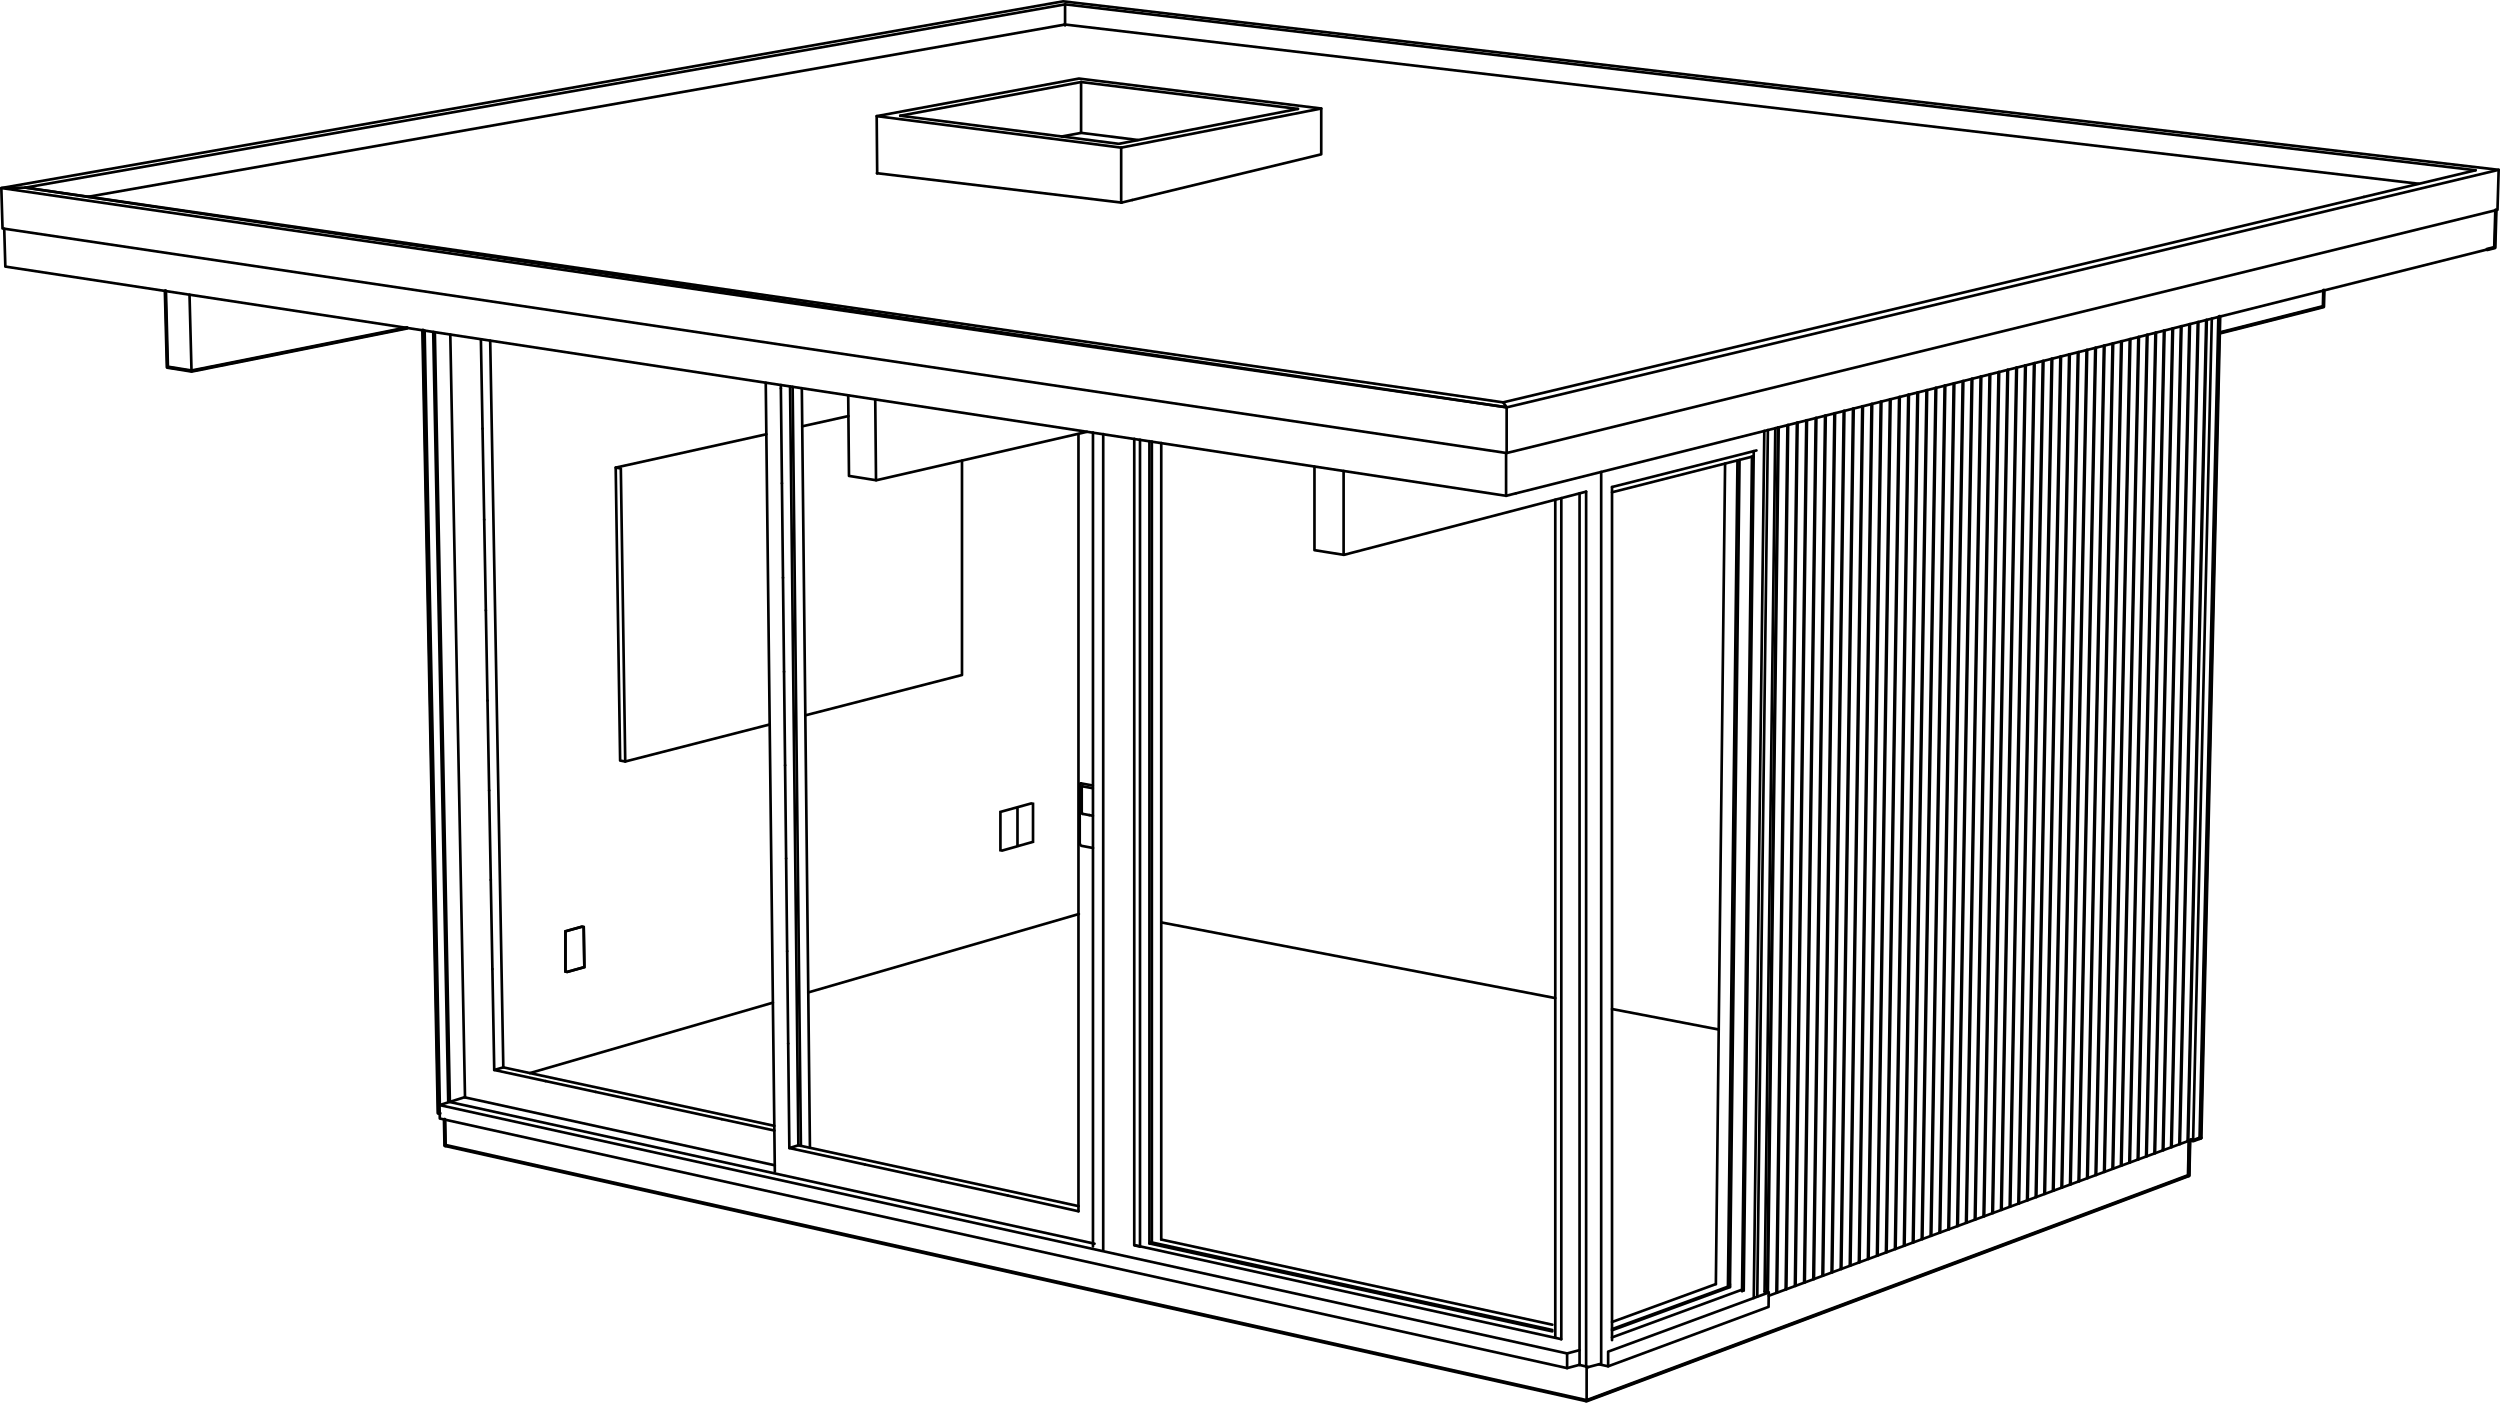 <?xml version="1.0" encoding="UTF-8"?><svg id="b" xmlns="http://www.w3.org/2000/svg" viewBox="0 0 936.135 525.209"><g id="c"><polyline points="593.931 524.458 594.12 524.5 819.499 440.207 819.799 427.103" fill="none" stroke="#000" stroke-linecap="round" stroke-linejoin="round" stroke-width="1.417"/><polyline points="831.018 124.702 870.014 114.819 870.168 108.765" fill="none" stroke="#000" stroke-linecap="round" stroke-linejoin="round" stroke-width="1.417"/><polyline points="934.587 78.71 934.176 92.701 931.364 93.407 931.349 93.406" fill="none" stroke="#000" stroke-linecap="round" stroke-linejoin="round" stroke-width="1.417"/><polyline points="164.65 416.895 164.12 416.778 158.367 123.71" fill="none" stroke="#000" stroke-linecap="round" stroke-linejoin="round" stroke-width="1.417"/><line x1="166.795" y1="428.938" x2="593.931" y2="524.458" fill="none" stroke="#000" stroke-linecap="round" stroke-linejoin="round" stroke-width="1.417"/><polyline points="61.94 108.981 62.674 137.484 71.746 138.932 152.383 122.796" fill="none" stroke="#000" stroke-linecap="round" stroke-linejoin="round" stroke-width="1.417"/><line x1="824.112" y1="426.066" x2="831.159" y2="118.559" fill="none" stroke="#000" stroke-linecap="round" stroke-linejoin="round" stroke-width="1.417"/><polyline points="820.486 426.849 820.483 426.991 821.22 427.134 823.632 426.244" fill="none" stroke="#000" stroke-linecap="round" stroke-linejoin="round" stroke-width="1.417"/><polyline points="166.449 419.224 166.637 428.904 166.795 428.938" fill="none" stroke="#000" stroke-linecap="round" stroke-linejoin="round" stroke-width="1.417"/><line x1="823.632" y1="426.244" x2="824.112" y2="426.066" fill="none" stroke="#000" stroke-linecap="round" stroke-linejoin="round" stroke-width="1.417"/><polyline points="819.499 440.207 819.622 440.164 819.919 427.058" fill="none" stroke="#000" stroke-linecap="round" stroke-linejoin="round" stroke-width="1.417"/><polyline points="819.161 427.206 819.396 427.252 820.486 426.849" fill="none" stroke="#000" stroke-linecap="round" stroke-linejoin="round"/><line x1="823.632" y1="426.244" x2="824.112" y2="426.066" fill="none" stroke="#000" stroke-linecap="round" stroke-linejoin="round"/><line x1="159.009" y1="123.808" x2="164.689" y2="413.774" fill="none" stroke="#000" stroke-linecap="round" stroke-linejoin="round"/><line x1="434.833" y1="464.155" x2="581.272" y2="496.04" fill="none" stroke="#000" stroke-linecap="round" stroke-linejoin="round"/><line x1="563.959" y1="169.626" x2="563.959" y2="185.659" fill="none" stroke="#000" stroke-linecap="round" stroke-linejoin="round"/><line x1="404.815" y1="30.722" x2="337.104" y2="43.335" fill="none" stroke="#000" stroke-linecap="round" stroke-linejoin="round"/><line x1="652.322" y1="482.912" x2="603.614" y2="500.798" fill="none" stroke="#000" stroke-linecap="round" stroke-linejoin="round"/><line x1="198.399" y1="401.824" x2="289.411" y2="375.453" fill="none" stroke="#000" stroke-linecap="round" stroke-linejoin="round"/><line x1="647.8" y1="480.899" x2="647.8" y2="480.899" fill="none" stroke="#000" stroke-linecap="round" stroke-linejoin="round"/><line x1="302.662" y1="371.614" x2="403.979" y2="342.258" fill="none" stroke="#000" stroke-linecap="round" stroke-linejoin="round"/><line x1="405.288" y1="294.454" x2="405.241" y2="294.467" fill="none" stroke="#000" stroke-linecap="round" stroke-linejoin="round"/><polyline points="405.241 294.467 405.196 294.49 405.155 294.522 405.119 294.56 405.089 294.606 405.066 294.658 405.048 294.715 405.038 294.775 405.055 294.84" fill="none" stroke="#000" stroke-linecap="round" stroke-linejoin="round"/><line x1="168.616" y1="125.276" x2="174.122" y2="410.849" fill="none" stroke="#000" stroke-linecap="round" stroke-linejoin="round"/><line x1="885.177" y1="73.732" x2="885.177" y2="73.732" fill="none" stroke="#000" stroke-linecap="round" stroke-linejoin="round"/><path d="M409.197,295.148c-2.248-.41-3.78-.691-3.86-.698l-.049.004" fill="none" stroke="#000" stroke-linecap="round" stroke-linejoin="round"/><path d="M404.672,293.389l-.066.031-.062.04-.057.049-.053.057-.047.064-.04.072c-.056.132-.054.135-.078.249l.033.09v21.766l.057.095c.067.331.197.568.478.756l.072.038.073.028,4.3.81" fill="none" stroke="#000" stroke-linecap="round" stroke-linejoin="round"/><line x1="407.913" y1="305.218" x2="405.429" y2="304.761" fill="none" stroke="#000" stroke-linecap="round" stroke-linejoin="round"/><line x1="168.295" y1="412.625" x2="409.846" y2="465.705" fill="none" stroke="#000" stroke-linecap="round" stroke-linejoin="round"/><polyline points="230.551 175.097 232.473 175.409 234.118 285.148" fill="none" stroke="#000" stroke-linecap="round" stroke-linejoin="round"/><line x1="166.795" y1="428.938" x2="166.795" y2="428.938" fill="none" stroke="#000" stroke-linecap="round" stroke-linejoin="round"/><line x1="819.499" y1="440.207" x2="819.499" y2="440.207" fill="none" stroke="#000" stroke-linecap="round" stroke-linejoin="round"/><line x1="425.145" y1="466.313" x2="425.145" y2="466.313" fill="none" stroke="#000" stroke-linecap="round" stroke-linejoin="round"/><line x1="594.12" y1="524.5" x2="594.12" y2="511.771" fill="none" stroke="#000" stroke-linecap="round" stroke-linejoin="round"/><line x1="328.417" y1="64.859" x2="328.467" y2="64.85" fill="none" stroke="#000" stroke-linecap="round" stroke-linejoin="round"/><polyline points="360.224 172.516 360.224 252.756 301.555 267.864" fill="none" stroke="#000" stroke-linecap="round" stroke-linejoin="round"/><polyline points="567.667 184.725 563.959 185.659 1.998 99.824 1.58 85.64" fill="none" stroke="#000" stroke-linecap="round" stroke-linejoin="round"/><line x1="824.112" y1="426.066" x2="831.159" y2="118.559" fill="none" stroke="#000" stroke-linecap="round" stroke-linejoin="round"/><polygon points="564.17 169.641 .947 85.545 .5 70.414 398.084 .5 935.635 63.595 935.195 78.561 564.17 169.641" fill="none" stroke="#000" stroke-linecap="round" stroke-linejoin="round"/><polyline points="593.931 524.458 594.12 524.5 819.499 440.207 819.799 427.103" fill="none" stroke="#000" stroke-linecap="round" stroke-linejoin="round"/><line x1="582.38" y1="187.118" x2="582.38" y2="500.534" fill="none" stroke="#000" stroke-linecap="round" stroke-linejoin="round"/><polyline points="424.726 164.333 424.726 466.324 426.876 466.791" fill="none" stroke="#000" stroke-linecap="round" stroke-linejoin="round"/><polygon points="211.735 348.726 211.735 363.809 212.392 363.942 218.814 362.149 218.573 347.132 217.926 347.001 211.735 348.726" fill="none" stroke="#000" stroke-miterlimit="10"/><polygon points="211.735 348.726 211.735 363.809 212.392 363.942 218.814 362.149 218.573 347.132 217.926 347.001 211.735 348.726" fill="none" stroke="#000" stroke-linecap="round" stroke-linejoin="round"/><polyline points="819.499 440.207 819.622 440.164 819.919 427.058" fill="none" stroke="#000" stroke-linecap="round" stroke-linejoin="round"/><polyline points="164.65 416.895 164.12 416.778 158.367 123.71" fill="none" stroke="#000" stroke-linecap="round" stroke-linejoin="round"/><line x1="167.847" y1="412.567" x2="162.221" y2="124.299" fill="none" stroke="#000" stroke-linecap="round" stroke-linejoin="round"/><line x1="430.771" y1="465.123" x2="431.316" y2="465.325" fill="none" stroke="#000" stroke-linecap="round" stroke-linejoin="round"/><line x1="656.665" y1="170.935" x2="656.027" y2="171.098" fill="none" stroke="#000" stroke-linecap="round" stroke-linejoin="round"/><line x1="643.581" y1="385.51" x2="603.624" y2="377.832" fill="none" stroke="#000" stroke-linecap="round" stroke-linejoin="round"/><line x1="582.369" y1="373.735" x2="434.899" y2="345.41" fill="none" stroke="#000" stroke-linecap="round" stroke-linejoin="round"/><line x1="168.449" y1="412.435" x2="162.834" y2="124.393" fill="none" stroke="#000" stroke-linecap="round" stroke-linejoin="round"/><line x1="423.971" y1="74.904" x2="423.971" y2="74.904" fill="none" stroke="#000" stroke-linecap="round" stroke-linejoin="round"/><line x1="166.607" y1="419.259" x2="166.795" y2="428.938" fill="none" stroke="#000" stroke-linecap="round" stroke-linejoin="round"/><polyline points="831.018 124.702 870.014 114.819 870.168 108.765" fill="none" stroke="#000" stroke-linecap="round" stroke-linejoin="round"/><line x1="300.401" y1="159.63" x2="317.69" y2="155.801" fill="none" stroke="#000" stroke-linecap="round" stroke-linejoin="round"/><polyline points="61.94 108.981 62.674 137.484 71.746 138.932 152.383 122.796" fill="none" stroke="#000" stroke-linecap="round" stroke-linejoin="round"/><line x1="591.477" y1="184.726" x2="591.477" y2="511.081" fill="none" stroke="#000" stroke-linecap="round" stroke-linejoin="round"/><line x1="593.931" y1="184.095" x2="593.931" y2="511.73" fill="none" stroke="#000" stroke-linecap="round" stroke-linejoin="round"/><line x1="823.632" y1="426.244" x2="830.669" y2="118.682" fill="none" stroke="#000" stroke-linecap="round" stroke-linejoin="round"/><line x1="564.224" y1="152.532" x2="935.635" y2="63.595" fill="none" stroke="#000" stroke-linecap="round" stroke-linejoin="round"/><line x1="419.826" y1="75.855" x2="419.826" y2="55.282" fill="none" stroke="#000" stroke-linecap="round" stroke-linejoin="round"/><line x1="290.113" y1="436.345" x2="174.082" y2="410.918" fill="none" stroke="#000" stroke-linecap="round" stroke-linejoin="round"/><line x1="660.654" y1="161.364" x2="656.704" y2="486.041" fill="none" stroke="#000" stroke-linecap="round" stroke-linejoin="round"/><line x1="658.013" y1="485.56" x2="661.988" y2="161.03" fill="none" stroke="#000" stroke-linecap="round" stroke-linejoin="round"/><line x1="430.404" y1="465.618" x2="581.253" y2="498.535" fill="none" stroke="#000" stroke-linecap="round" stroke-linejoin="round"/><line x1="586.812" y1="512.294" x2="586.812" y2="506.799" fill="none" stroke="#000" stroke-linecap="round" stroke-linejoin="round"/><polyline points="934.587 78.71 934.176 92.701 931.364 93.407 931.349 93.406" fill="none" stroke="#000" stroke-linecap="round" stroke-linejoin="round"/><line x1="591.358" y1="511.081" x2="594.751" y2="511.9" fill="none" stroke="#000" stroke-linecap="round" stroke-linejoin="round"/><polyline points="820.486 426.849 820.483 426.991 821.22 427.134 823.632 426.244" fill="none" stroke="#000" stroke-linecap="round" stroke-linejoin="round"/><polyline points="594.751 511.9 599.569 510.638 599.569 176.736" fill="none" stroke="#000" stroke-linecap="round" stroke-linejoin="round"/><line x1="828.217" y1="119.297" x2="821.22" y2="427.134" fill="none" stroke="#000" stroke-linecap="round" stroke-linejoin="round"/><polyline points="926.988 63.752 562.852 150.667 9.491 70.254" fill="none" stroke="#000" stroke-linecap="round" stroke-linejoin="round"/><polyline points="564.224 152.532 .5 70.414 9.491 70.254" fill="none" stroke="#000" stroke-linecap="round" stroke-linejoin="round"/><polyline points="562.852 150.667 564.224 152.532 9.491 70.254 398.818 1.632" fill="none" stroke="#000" stroke-linecap="round" stroke-linejoin="round"/><polyline points="926.988 63.752 398.818 1.632 398.818 9.511" fill="none" stroke="#000" stroke-linecap="round" stroke-linejoin="round"/><line x1="434.833" y1="464.155" x2="434.833" y2="165.892" fill="none" stroke="#000" stroke-linecap="round" stroke-linejoin="round"/><line x1="430.771" y1="465.123" x2="581.258" y2="498.021" fill="none" stroke="#000" stroke-linecap="round" stroke-linejoin="round"/><line x1="431.316" y1="165.35" x2="431.316" y2="465.325" fill="none" stroke="#000" stroke-linecap="round" stroke-linejoin="round"/><polyline points="486.015 40.781 418.926 53.857 337.104 43.335" fill="none" stroke="#000" stroke-linecap="round" stroke-linejoin="round"/><line x1="419.826" y1="55.282" x2="328.278" y2="43.487" fill="none" stroke="#000" stroke-linecap="round" stroke-linejoin="round"/><line x1="486.015" y1="40.781" x2="404.815" y2="30.722" fill="none" stroke="#000" stroke-linecap="round" stroke-linejoin="round"/><line x1="647.789" y1="481.95" x2="651.377" y2="172.196" fill="none" stroke="#000" stroke-linecap="round" stroke-linejoin="round"/><line x1="652.943" y1="483.21" x2="652.316" y2="483.44" fill="none" stroke="#000" stroke-linecap="round" stroke-linejoin="round"/><line x1="603.628" y1="182.379" x2="603.628" y2="501.81" fill="none" stroke="#000" stroke-linecap="round" stroke-linejoin="round"/><line x1="647.789" y1="481.95" x2="603.637" y2="498.122" fill="none" stroke="#000" stroke-linecap="round" stroke-linejoin="round"/><polyline points="652.316 483.44 656.027 171.098 655.819 171.067" fill="none" stroke="#000" stroke-linecap="round" stroke-linejoin="round"/><polyline points="598.721 510.875 602.177 511.615 662.245 489.357 662.312 483.975 660.749 483.644" fill="none" stroke="#000" stroke-linecap="round" stroke-linejoin="round"/><polyline points="662.312 483.975 602.177 506.124 602.177 511.615" fill="none" stroke="#000" stroke-linecap="round" stroke-linejoin="round"/><line x1="603.628" y1="184.331" x2="656.666" y2="170.852" fill="none" stroke="#000" stroke-linecap="round" stroke-linejoin="round"/><line x1="603.628" y1="182.362" x2="657.702" y2="168.677" fill="none" stroke="#000" stroke-linecap="round" stroke-linejoin="round"/><line x1="300.248" y1="145.383" x2="303.282" y2="429.803" fill="none" stroke="#000" stroke-linecap="round" stroke-linejoin="round"/><polyline points="289.943 421.574 188.468 399.681 183.558 127.559" fill="none" stroke="#000" stroke-linecap="round" stroke-linejoin="round"/><line x1="289.963" y1="423.332" x2="270.29" y2="419.08" fill="none" stroke="#000" stroke-linecap="round" stroke-linejoin="round"/><line x1="299.9" y1="429.068" x2="296.805" y2="144.857" fill="none" stroke="#000" stroke-linecap="round" stroke-linejoin="round"/><line x1="270.29" y1="419.08" x2="246.53" y2="413.944" fill="none" stroke="#000" stroke-linecap="round" stroke-linejoin="round"/><line x1="246.53" y1="413.944" x2="223.025" y2="408.865" fill="none" stroke="#000" stroke-linecap="round" stroke-linejoin="round"/><line x1="223.025" y1="408.865" x2="204.301" y2="404.817" fill="none" stroke="#000" stroke-linecap="round" stroke-linejoin="round"/><line x1="204.301" y1="404.817" x2="185.069" y2="400.661" fill="none" stroke="#000" stroke-linecap="round" stroke-linejoin="round"/><polyline points="188.468 399.681 185.069 400.661 184.379 362.847" fill="none" stroke="#000" stroke-linecap="round" stroke-linejoin="round"/><line x1="184.379" y1="362.847" x2="183.769" y2="329.483" fill="none" stroke="#000" stroke-linecap="round" stroke-linejoin="round"/><line x1="183.769" y1="329.483" x2="183.158" y2="295.978" fill="none" stroke="#000" stroke-linecap="round" stroke-linejoin="round"/><line x1="183.158" y1="295.978" x2="182.543" y2="262.327" fill="none" stroke="#000" stroke-linecap="round" stroke-linejoin="round"/><line x1="182.543" y1="262.327" x2="181.926" y2="228.532" fill="none" stroke="#000" stroke-linecap="round" stroke-linejoin="round"/><line x1="181.926" y1="228.532" x2="181.306" y2="194.591" fill="none" stroke="#000" stroke-linecap="round" stroke-linejoin="round"/><line x1="181.306" y1="194.591" x2="180.683" y2="160.502" fill="none" stroke="#000" stroke-linecap="round" stroke-linejoin="round"/><polyline points="180.683 160.502 180.072 127.026 180.153 127.039" fill="none" stroke="#000" stroke-linecap="round" stroke-linejoin="round"/><polygon points="404.761 293.365 404.672 293.389 404.742 293.368 404.761 293.365" fill="none" stroke="#000" stroke-linecap="round" stroke-linejoin="round"/><line x1="290.139" y1="438.647" x2="286.736" y2="143.319" fill="none" stroke="#000" stroke-linecap="round" stroke-linejoin="round"/><polyline points="295.839 144.71 298.95 428.863 403.881 451.641" fill="none" stroke="#000" stroke-linecap="round" stroke-linejoin="round"/><line x1="403.837" y1="162.561" x2="403.837" y2="453.563" fill="none" stroke="#000" stroke-linecap="round" stroke-linejoin="round"/><polyline points="409.192 294.133 404.887 293.355 404.814 293.357 404.742 293.368" fill="none" stroke="#000" stroke-linecap="round" stroke-linejoin="round"/><path d="M405.429,304.761l-.05-.014-.05-.023-.047-.031-.045-.04-.04-.046-.036-.052-.031-.057c-.031-.076-.02-.045-.043-.124l-.032-.065v-9.471" fill="none" stroke="#000" stroke-linecap="round" stroke-linejoin="round"/><line x1="409.235" y1="305.463" x2="407.913" y2="305.218" fill="none" stroke="#000" stroke-linecap="round" stroke-linejoin="round"/><line x1="403.837" y1="453.563" x2="377.393" y2="447.684" fill="none" stroke="#000" stroke-linecap="round" stroke-linejoin="round"/><line x1="377.393" y1="447.684" x2="352.526" y2="442.28" fill="none" stroke="#000" stroke-linecap="round" stroke-linejoin="round"/><line x1="352.526" y1="442.28" x2="323.869" y2="436.05" fill="none" stroke="#000" stroke-linecap="round" stroke-linejoin="round"/><line x1="323.869" y1="436.05" x2="295.576" y2="429.901" fill="none" stroke="#000" stroke-linecap="round" stroke-linejoin="round"/><polyline points="298.95 428.863 295.576 429.901 295.139 390.763" fill="none" stroke="#000" stroke-linecap="round" stroke-linejoin="round"/><line x1="295.139" y1="390.763" x2="294.753" y2="356.184" fill="none" stroke="#000" stroke-linecap="round" stroke-linejoin="round"/><line x1="294.753" y1="356.184" x2="294.365" y2="321.452" fill="none" stroke="#000" stroke-linecap="round" stroke-linejoin="round"/><line x1="294.365" y1="321.452" x2="293.975" y2="286.564" fill="none" stroke="#000" stroke-linecap="round" stroke-linejoin="round"/><line x1="293.975" y1="286.564" x2="293.584" y2="251.521" fill="none" stroke="#000" stroke-linecap="round" stroke-linejoin="round"/><line x1="293.584" y1="251.521" x2="293.191" y2="216.32" fill="none" stroke="#000" stroke-linecap="round" stroke-linejoin="round"/><line x1="293.191" y1="216.32" x2="292.796" y2="180.96" fill="none" stroke="#000" stroke-linecap="round" stroke-linejoin="round"/><line x1="292.796" y1="180.96" x2="292.399" y2="145.441" fill="none" stroke="#000" stroke-linecap="round" stroke-linejoin="round"/><line x1="292.385" y1="144.182" x2="292.399" y2="145.441" fill="none" stroke="#000" stroke-linecap="round" stroke-linejoin="round"/><polyline points="380.374 302.486 380.999 302.595 380.999 316.89 375.254 318.506 374.612 318.385 374.612 304.021 386.144 300.848 386.818 300.966 386.818 315.235 381.091 316.845 381.039 316.835" fill="none" stroke="#000" stroke-miterlimit="10"/><line x1="409.269" y1="161.948" x2="409.269" y2="466.743" fill="none" stroke="#000" stroke-linecap="round" stroke-linejoin="round"/><line x1="413.102" y1="468.062" x2="413.102" y2="162.539" fill="none" stroke="#000" stroke-linecap="round" stroke-linejoin="round"/><polyline points="288.211 271.283 234.118 285.148 232.209 284.791 230.551 175.097 286.959 162.607" fill="none" stroke="#000" stroke-linecap="round" stroke-linejoin="round"/><line x1="660.749" y1="483.644" x2="664.767" y2="160.332" fill="none" stroke="#000" stroke-linecap="round" stroke-linejoin="round"/><line x1="656.689" y1="168.933" x2="652.943" y2="483.21" fill="none" stroke="#000" stroke-linecap="round" stroke-linejoin="round"/><line x1="584.639" y1="186.532" x2="584.639" y2="501.507" fill="none" stroke="#000" stroke-linecap="round" stroke-linejoin="round"/><polyline points="317.617 148.036 317.905 178.206 328.12 179.836 407.012 161.692" fill="none" stroke="#000" stroke-linecap="round" stroke-linejoin="round"/><polyline points="492.206 174.709 492.206 206.012 503.217 207.772 593.931 184.095" fill="none" stroke="#000" stroke-linecap="round" stroke-linejoin="round"/><polyline points="166.449 419.224 166.637 428.904 166.795 428.938" fill="none" stroke="#000" stroke-linecap="round" stroke-linejoin="round"/><line x1="642.51" y1="480.834" x2="603.628" y2="495.028" fill="none" stroke="#000" stroke-linecap="round" stroke-linejoin="round"/><line x1="642.51" y1="480.834" x2="645.964" y2="173.571" fill="none" stroke="#000" stroke-linecap="round" stroke-linejoin="round"/><line x1="647.794" y1="481.517" x2="603.641" y2="497.682" fill="none" stroke="#000" stroke-linecap="round" stroke-linejoin="round"/><line x1="647.029" y1="482.228" x2="650.603" y2="172.392" fill="none" stroke="#000" stroke-linecap="round" stroke-linejoin="round"/><line x1="430.404" y1="465.618" x2="430.404" y2="165.209" fill="none" stroke="#000" stroke-linecap="round" stroke-linejoin="round"/><line x1="425.145" y1="466.313" x2="584.572" y2="501.441" fill="none" stroke="#000" stroke-linecap="round" stroke-linejoin="round"/><line x1="426.876" y1="164.665" x2="426.876" y2="466.791" fill="none" stroke="#000" stroke-linecap="round" stroke-linejoin="round"/><polyline points="164.59 413.803 586.812 506.799 591.477 505.559" fill="none" stroke="#000" stroke-linecap="round" stroke-linejoin="round"/><polyline points="419.99 75.871 419.989 75.856 494.706 57.796 494.742 57.763 494.742 40.632 404.013 29.414 328.278 43.487 328.467 64.85" fill="none" stroke="#000" stroke-linecap="round" stroke-linejoin="round"/><line x1="328.417" y1="64.859" x2="419.99" y2="75.871" fill="none" stroke="#000" stroke-linecap="round" stroke-linejoin="round"/><polyline points="759.03 449.372 759.292 449.425 762.275 448.324 768.226 134.358" fill="none" stroke="#000" stroke-linecap="round" stroke-linejoin="round"/><polyline points="762.278 448.182 762.525 448.232 765.501 447.134 771.509 133.534" fill="none" stroke="#000" stroke-linecap="round" stroke-linejoin="round"/><polyline points="765.504 446.993 765.75 447.042 768.719 445.947 774.785 132.712" fill="none" stroke="#000" stroke-linecap="round" stroke-linejoin="round"/><polyline points="768.722 445.806 768.966 445.856 771.928 444.763 778.052 131.892" fill="none" stroke="#000" stroke-linecap="round" stroke-linejoin="round"/><polyline points="771.931 444.622 772.176 444.672 775.13 443.582 781.311 131.073" fill="none" stroke="#000" stroke-linecap="round" stroke-linejoin="round"/><polyline points="775.133 443.442 775.378 443.49 778.325 442.403 784.562 130.257" fill="none" stroke="#000" stroke-linecap="round" stroke-linejoin="round"/><polyline points="778.328 442.264 778.571 442.312 781.511 441.228 787.805 129.443" fill="none" stroke="#000" stroke-linecap="round" stroke-linejoin="round"/><polyline points="781.514 441.089 781.757 441.137 784.69 440.055 791.04 128.631" fill="none" stroke="#000" stroke-linecap="round" stroke-linejoin="round"/><polyline points="784.693 439.917 784.935 439.964 787.861 438.885 794.267 127.82" fill="none" stroke="#000" stroke-linecap="round" stroke-linejoin="round"/><polyline points="787.864 438.747 788.106 438.794 791.025 437.718 797.486 127.012" fill="none" stroke="#000" stroke-linecap="round" stroke-linejoin="round"/><polyline points="791.028 437.581 791.269 437.628 794.181 436.554 800.698 126.206" fill="none" stroke="#000" stroke-linecap="round" stroke-linejoin="round"/><polyline points="794.184 436.417 794.424 436.464 797.329 435.392 803.901 125.402" fill="none" stroke="#000" stroke-linecap="round" stroke-linejoin="round"/><polyline points="797.333 435.255 797.572 435.303 800.47 434.234 807.097 124.599" fill="none" stroke="#000" stroke-linecap="round" stroke-linejoin="round"/><polyline points="800.473 434.097 800.713 434.144 803.603 433.078 810.284 123.799" fill="none" stroke="#000" stroke-linecap="round" stroke-linejoin="round"/><polyline points="803.606 432.942 803.845 432.988 806.729 431.925 813.464 123.001" fill="none" stroke="#000" stroke-linecap="round" stroke-linejoin="round"/><polyline points="806.733 431.789 806.97 431.836 809.848 430.774 816.636 122.205" fill="none" stroke="#000" stroke-linecap="round" stroke-linejoin="round"/><polyline points="809.85 430.64 810.087 430.685 812.958 429.627 819.8 121.41" fill="none" stroke="#000" stroke-linecap="round" stroke-linejoin="round"/><polyline points="812.961 429.492 813.198 429.538 816.061 428.481 822.956 120.618" fill="none" stroke="#000" stroke-linecap="round" stroke-linejoin="round"/><polyline points="816.065 428.348 816.301 428.394 819.157 427.34 826.106 119.827" fill="none" stroke="#000" stroke-linecap="round" stroke-linejoin="round"/><line x1="661.723" y1="483.851" x2="665.767" y2="160.08" fill="none" stroke="#000" stroke-linecap="round" stroke-linejoin="round"/><polyline points="662.298 485.207 665.178 484.144 669.31 159.191" fill="none" stroke="#000" stroke-linecap="round" stroke-linejoin="round"/><polyline points="665.18 483.989 665.446 484.045 668.644 482.865 672.842 158.304" fill="none" stroke="#000" stroke-linecap="round" stroke-linejoin="round"/><polyline points="668.646 482.71 668.912 482.767 672.101 481.59 676.367 157.42" fill="none" stroke="#000" stroke-linecap="round" stroke-linejoin="round"/><polyline points="672.103 481.436 672.368 481.491 675.55 480.318 679.883 156.537" fill="none" stroke="#000" stroke-linecap="round" stroke-linejoin="round"/><polyline points="675.552 480.164 675.816 480.219 678.989 479.049 683.388 155.657" fill="none" stroke="#000" stroke-linecap="round" stroke-linejoin="round"/><polyline points="678.992 478.896 679.255 478.951 682.42 477.783 686.886 154.779" fill="none" stroke="#000" stroke-linecap="round" stroke-linejoin="round"/><polyline points="682.423 477.63 682.685 477.685 685.843 476.521 690.374 153.904" fill="none" stroke="#000" stroke-linecap="round" stroke-linejoin="round"/><polyline points="685.845 476.368 686.108 476.423 689.257 475.261 693.853 153.03" fill="none" stroke="#000" stroke-linecap="round" stroke-linejoin="round"/><polyline points="689.259 475.109 689.521 475.164 692.663 474.005 697.324 152.158" fill="none" stroke="#000" stroke-linecap="round" stroke-linejoin="round"/><polyline points="692.665 473.853 692.926 473.907 696.06 472.751 700.785 151.29" fill="none" stroke="#000" stroke-linecap="round" stroke-linejoin="round"/><polyline points="696.062 472.6 696.321 472.655 699.448 471.502 704.238 150.423" fill="none" stroke="#000" stroke-linecap="round" stroke-linejoin="round"/><polyline points="699.45 471.351 699.709 471.405 702.828 470.254 707.682 149.558" fill="none" stroke="#000" stroke-linecap="round" stroke-linejoin="round"/><polyline points="702.83 470.105 703.089 470.159 706.2 469.01 711.118 148.696" fill="none" stroke="#000" stroke-linecap="round" stroke-linejoin="round"/><polyline points="706.203 468.861 706.46 468.915 709.563 467.77 714.544 147.835" fill="none" stroke="#000" stroke-linecap="round" stroke-linejoin="round"/><polyline points="709.565 467.621 709.823 467.674 712.918 466.533 717.962 146.977" fill="none" stroke="#000" stroke-linecap="round" stroke-linejoin="round"/><polyline points="712.921 466.384 713.176 466.437 716.265 465.298 721.372 146.121" fill="none" stroke="#000" stroke-linecap="round" stroke-linejoin="round"/><polyline points="716.267 465.15 716.523 465.203 719.603 464.066 724.772 145.267" fill="none" stroke="#000" stroke-linecap="round" stroke-linejoin="round"/><polyline points="719.605 463.919 719.861 463.971 722.933 462.837 728.164 144.415" fill="none" stroke="#000" stroke-linecap="round" stroke-linejoin="round"/><polyline points="722.935 462.691 723.19 462.743 726.255 461.612 731.548 143.566" fill="none" stroke="#000" stroke-linecap="round" stroke-linejoin="round"/><polyline points="726.258 461.466 726.511 461.518 729.569 460.39 734.923 142.719" fill="none" stroke="#000" stroke-linecap="round" stroke-linejoin="round"/><polyline points="729.571 460.243 729.824 460.295 732.874 459.17 738.289 141.873" fill="none" stroke="#000" stroke-linecap="round" stroke-linejoin="round"/><polyline points="732.877 459.025 733.129 459.076 736.171 457.954 741.647 141.031" fill="none" stroke="#000" stroke-linecap="round" stroke-linejoin="round"/><polyline points="736.174 457.809 736.426 457.86 739.461 456.74 744.997 140.19" fill="none" stroke="#000" stroke-linecap="round" stroke-linejoin="round"/><polyline points="739.464 456.596 739.715 456.647 742.742 455.53 748.339 139.351" fill="none" stroke="#000" stroke-linecap="round" stroke-linejoin="round"/><polyline points="742.744 455.386 742.995 455.437 746.015 454.322 751.671 138.514" fill="none" stroke="#000" stroke-linecap="round" stroke-linejoin="round"/><polyline points="746.018 454.179 746.267 454.229 749.28 453.118 754.996 137.679" fill="none" stroke="#000" stroke-linecap="round" stroke-linejoin="round"/><polyline points="749.283 452.975 749.532 453.025 752.537 451.916 758.313 136.846" fill="none" stroke="#000" stroke-linecap="round" stroke-linejoin="round"/><polyline points="752.54 451.773 752.788 451.823 755.786 450.717 761.621 136.016" fill="none" stroke="#000" stroke-linecap="round" stroke-linejoin="round"/><polyline points="755.789 450.575 756.038 450.625 759.028 449.522 764.92 135.188" fill="none" stroke="#000" stroke-linecap="round" stroke-linejoin="round"/><line x1="759.292" y1="449.425" x2="765.189" y2="135.12" fill="none" stroke="#000" stroke-linecap="round" stroke-linejoin="round"/><line x1="762.525" y1="448.232" x2="768.48" y2="134.294" fill="none" stroke="#000" stroke-linecap="round" stroke-linejoin="round"/><line x1="765.75" y1="447.042" x2="771.763" y2="133.47" fill="none" stroke="#000" stroke-linecap="round" stroke-linejoin="round"/><line x1="768.966" y1="445.856" x2="775.038" y2="132.648" fill="none" stroke="#000" stroke-linecap="round" stroke-linejoin="round"/><line x1="772.176" y1="444.672" x2="778.304" y2="131.828" fill="none" stroke="#000" stroke-linecap="round" stroke-linejoin="round"/><line x1="775.378" y1="443.49" x2="781.562" y2="131.01" fill="none" stroke="#000" stroke-linecap="round" stroke-linejoin="round"/><line x1="778.571" y1="442.312" x2="784.813" y2="130.194" fill="none" stroke="#000" stroke-linecap="round" stroke-linejoin="round"/><line x1="781.757" y1="441.137" x2="788.055" y2="129.38" fill="none" stroke="#000" stroke-linecap="round" stroke-linejoin="round"/><line x1="784.935" y1="439.964" x2="791.289" y2="128.568" fill="none" stroke="#000" stroke-linecap="round" stroke-linejoin="round"/><line x1="788.106" y1="438.794" x2="794.516" y2="127.758" fill="none" stroke="#000" stroke-linecap="round" stroke-linejoin="round"/><line x1="791.269" y1="437.628" x2="797.735" y2="126.95" fill="none" stroke="#000" stroke-linecap="round" stroke-linejoin="round"/><line x1="794.424" y1="436.464" x2="800.945" y2="126.144" fill="none" stroke="#000" stroke-linecap="round" stroke-linejoin="round"/><line x1="797.572" y1="435.303" x2="804.148" y2="125.34" fill="none" stroke="#000" stroke-linecap="round" stroke-linejoin="round"/><line x1="800.713" y1="434.144" x2="807.342" y2="124.538" fill="none" stroke="#000" stroke-linecap="round" stroke-linejoin="round"/><line x1="803.845" y1="432.988" x2="810.53" y2="123.738" fill="none" stroke="#000" stroke-linecap="round" stroke-linejoin="round"/><line x1="806.97" y1="431.836" x2="813.709" y2="122.939" fill="none" stroke="#000" stroke-linecap="round" stroke-linejoin="round"/><line x1="810.087" y1="430.685" x2="816.881" y2="122.143" fill="none" stroke="#000" stroke-linecap="round" stroke-linejoin="round"/><line x1="813.198" y1="429.538" x2="820.045" y2="121.349" fill="none" stroke="#000" stroke-linecap="round" stroke-linejoin="round"/><line x1="816.301" y1="428.394" x2="823.201" y2="120.557" fill="none" stroke="#000" stroke-linecap="round" stroke-linejoin="round"/><line x1="819.396" y1="427.252" x2="826.349" y2="119.766" fill="none" stroke="#000" stroke-linecap="round" stroke-linejoin="round"/><line x1="661.99" y1="483.907" x2="666.041" y2="160.012" fill="none" stroke="#000" stroke-linecap="round" stroke-linejoin="round"/><line x1="665.446" y1="484.045" x2="669.583" y2="159.123" fill="none" stroke="#000" stroke-linecap="round" stroke-linejoin="round"/><line x1="668.912" y1="482.767" x2="673.116" y2="158.236" fill="none" stroke="#000" stroke-linecap="round" stroke-linejoin="round"/><line x1="672.368" y1="481.491" x2="676.639" y2="157.351" fill="none" stroke="#000" stroke-linecap="round" stroke-linejoin="round"/><line x1="675.816" y1="480.219" x2="680.153" y2="156.468" fill="none" stroke="#000" stroke-linecap="round" stroke-linejoin="round"/><line x1="679.255" y1="478.951" x2="683.659" y2="155.589" fill="none" stroke="#000" stroke-linecap="round" stroke-linejoin="round"/><line x1="682.685" y1="477.685" x2="687.155" y2="154.711" fill="none" stroke="#000" stroke-linecap="round" stroke-linejoin="round"/><line x1="686.108" y1="476.423" x2="690.644" y2="153.835" fill="none" stroke="#000" stroke-linecap="round" stroke-linejoin="round"/><line x1="689.521" y1="475.164" x2="694.122" y2="152.962" fill="none" stroke="#000" stroke-linecap="round" stroke-linejoin="round"/><line x1="692.926" y1="473.907" x2="697.591" y2="152.091" fill="none" stroke="#000" stroke-linecap="round" stroke-linejoin="round"/><line x1="696.321" y1="472.655" x2="701.052" y2="151.222" fill="none" stroke="#000" stroke-linecap="round" stroke-linejoin="round"/><line x1="699.709" y1="471.405" x2="704.505" y2="150.355" fill="none" stroke="#000" stroke-linecap="round" stroke-linejoin="round"/><line x1="703.089" y1="470.159" x2="707.948" y2="149.491" fill="none" stroke="#000" stroke-linecap="round" stroke-linejoin="round"/><line x1="706.46" y1="468.915" x2="711.383" y2="148.629" fill="none" stroke="#000" stroke-linecap="round" stroke-linejoin="round"/><line x1="709.823" y1="467.674" x2="714.808" y2="147.769" fill="none" stroke="#000" stroke-linecap="round" stroke-linejoin="round"/><line x1="713.176" y1="466.437" x2="718.226" y2="146.911" fill="none" stroke="#000" stroke-linecap="round" stroke-linejoin="round"/><line x1="716.523" y1="465.203" x2="721.634" y2="146.055" fill="none" stroke="#000" stroke-linecap="round" stroke-linejoin="round"/><line x1="719.861" y1="463.971" x2="725.034" y2="145.202" fill="none" stroke="#000" stroke-linecap="round" stroke-linejoin="round"/><line x1="723.19" y1="462.743" x2="728.426" y2="144.35" fill="none" stroke="#000" stroke-linecap="round" stroke-linejoin="round"/><line x1="726.511" y1="461.518" x2="731.808" y2="143.501" fill="none" stroke="#000" stroke-linecap="round" stroke-linejoin="round"/><line x1="729.824" y1="460.295" x2="735.183" y2="142.653" fill="none" stroke="#000" stroke-linecap="round" stroke-linejoin="round"/><line x1="733.129" y1="459.076" x2="738.549" y2="141.808" fill="none" stroke="#000" stroke-linecap="round" stroke-linejoin="round"/><line x1="736.426" y1="457.86" x2="741.906" y2="140.966" fill="none" stroke="#000" stroke-linecap="round" stroke-linejoin="round"/><line x1="739.715" y1="456.647" x2="745.256" y2="140.125" fill="none" stroke="#000" stroke-linecap="round" stroke-linejoin="round"/><line x1="742.995" y1="455.437" x2="748.596" y2="139.287" fill="none" stroke="#000" stroke-linecap="round" stroke-linejoin="round"/><line x1="746.267" y1="454.229" x2="751.929" y2="138.449" fill="none" stroke="#000" stroke-linecap="round" stroke-linejoin="round"/><line x1="749.532" y1="453.025" x2="755.252" y2="137.615" fill="none" stroke="#000" stroke-linecap="round" stroke-linejoin="round"/><line x1="752.788" y1="451.823" x2="758.568" y2="136.783" fill="none" stroke="#000" stroke-linecap="round" stroke-linejoin="round"/><line x1="756.038" y1="450.625" x2="761.875" y2="135.952" fill="none" stroke="#000" stroke-linecap="round" stroke-linejoin="round"/><line x1="567.667" y1="184.725" x2="931.349" y2="93.406" fill="none" stroke="#000" stroke-linecap="round" stroke-linejoin="round"/><polyline points="591.599 511.021 586.812 512.294 164.688 418.835 164.59 413.803 174.082 410.823" fill="none" stroke="#000" stroke-linecap="round" stroke-linejoin="round"/><line x1="419.826" y1="55.282" x2="494.742" y2="40.632" fill="none" stroke="#000" stroke-linecap="round" stroke-linejoin="round"/><polyline points="404.815 30.722 404.815 49.691 404.753 49.779 397.616 51.101" fill="none" stroke="#000" stroke-linecap="round" stroke-linejoin="round"/><line x1="426.074" y1="52.422" x2="404.636" y2="49.727" fill="none" stroke="#000" stroke-linecap="round" stroke-linejoin="round"/><line x1="32.975" y1="73.689" x2="398.628" y2="9.213" fill="none" stroke="#000" stroke-linecap="round" stroke-linejoin="round"/><line x1="905.709" y1="68.809" x2="398.59" y2="9.16" fill="none" stroke="#000" stroke-linecap="round" stroke-linejoin="round"/><line x1="70.967" y1="110.361" x2="71.712" y2="139.002" fill="none" stroke="#000" stroke-linecap="round" stroke-linejoin="round"/><line x1="327.738" y1="149.625" x2="328.027" y2="179.795" fill="none" stroke="#000" stroke-linecap="round" stroke-linejoin="round"/><line x1="503.12" y1="176.37" x2="503.12" y2="207.674" fill="none" stroke="#000" stroke-linecap="round" stroke-linejoin="round"/><line x1="564.17" y1="152.543" x2="564.17" y2="169.641" fill="none" stroke="#000" stroke-linecap="round" stroke-linejoin="round"/></g></svg>